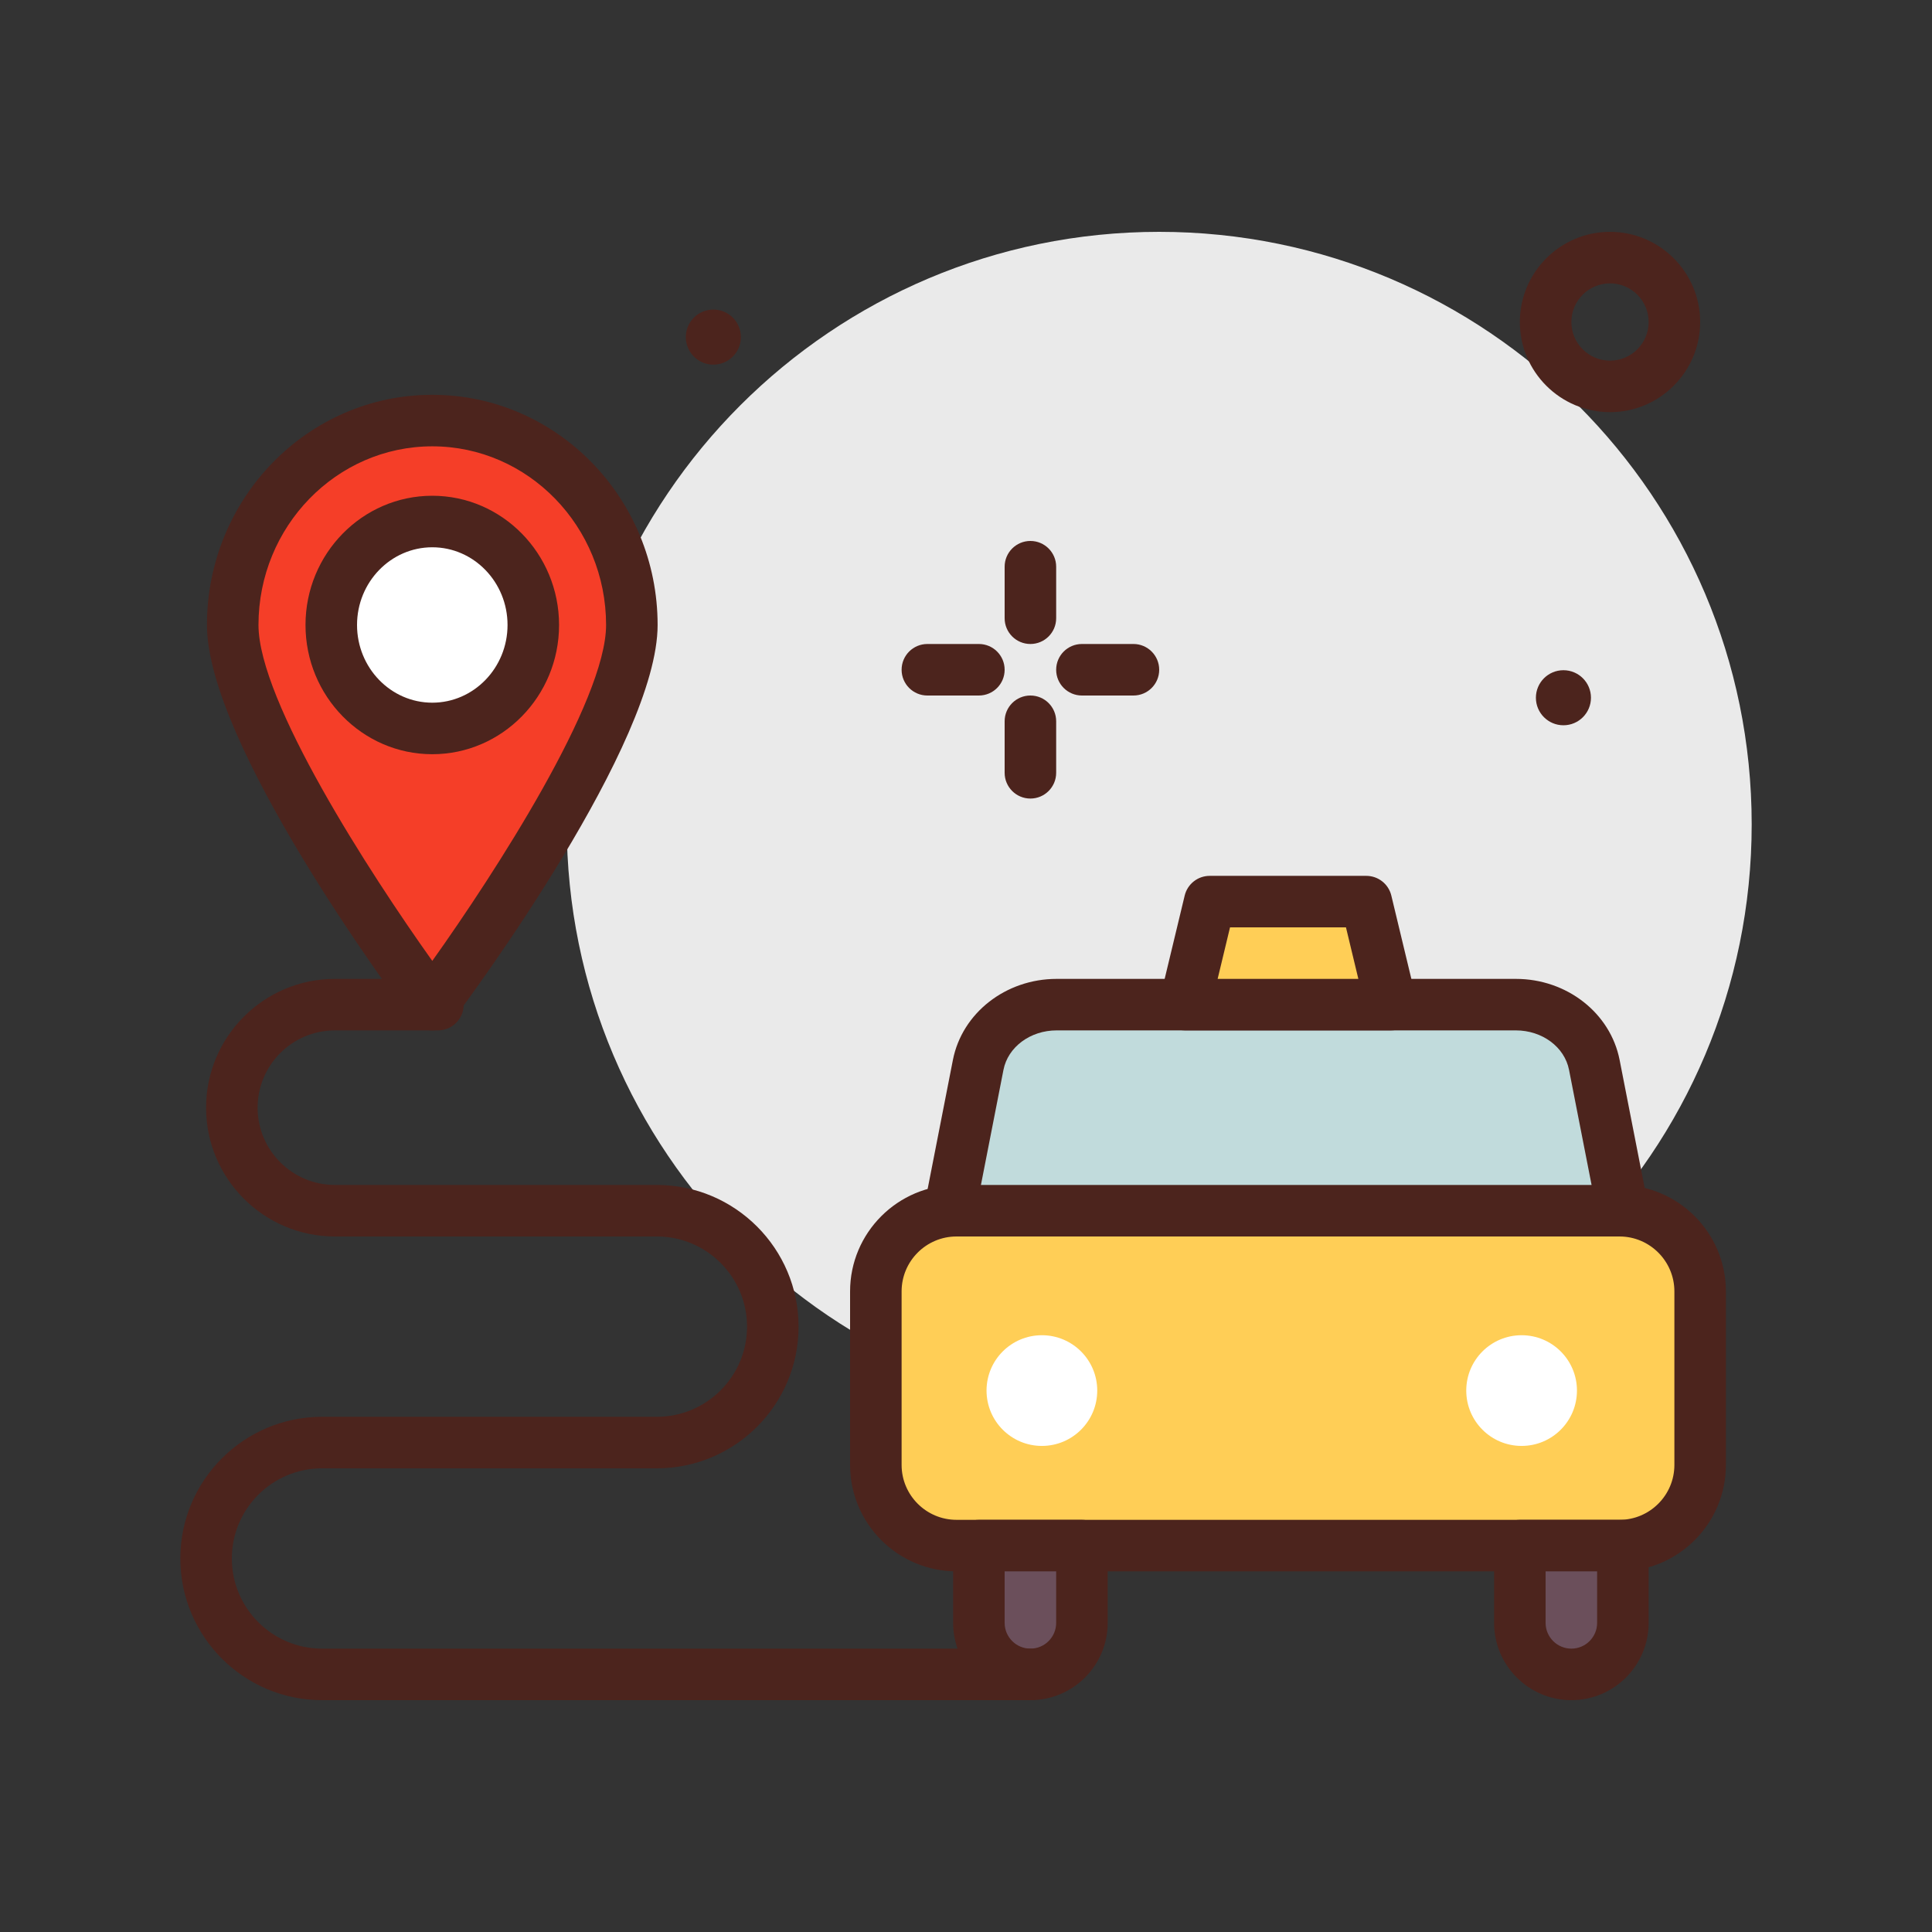<svg width="100" height="100" viewBox="0 0 100 100" fill="none" xmlns="http://www.w3.org/2000/svg">
<rect x="0" y="0" width="100" height="100" fill="#333333" stroke="none"/>
<path d="M60 73.333C76.937 73.333 90.667 59.603 90.667 42.667C90.667 25.73 76.937 12 60 12C43.063 12 29.334 25.73 29.334 42.667C29.334 59.603 43.063 73.333 60 73.333Z" fill="#EAEAEA"/>
<path d="M83.825 80H49.509C47.203 80 45.334 78.13 45.334 75.824V66.843C45.334 64.536 47.203 62.667 49.509 62.667H83.824C86.13 62.667 88 64.537 88 66.843V75.824C88 78.13 86.13 80 83.825 80Z" fill="#FFCE56"/>
<path d="M83.824 81.333H49.509C46.471 81.333 44 78.862 44 75.824V66.843C44 63.805 46.471 61.334 49.509 61.334H83.824C86.862 61.334 89.333 63.805 89.333 66.843V75.824C89.333 78.862 86.862 81.333 83.824 81.333ZM49.509 64C47.942 64 46.667 65.275 46.667 66.842V75.824C46.667 77.391 47.942 78.666 49.509 78.666H83.824C85.391 78.666 86.666 77.391 86.666 75.824V66.842C86.666 65.275 85.391 64 83.824 64H49.509Z" fill="#4C241D"/>
<path d="M78.461 52H54.692C52.695 52 50.984 53.314 50.631 55.119L49.153 62.667H84L82.522 55.119C82.169 53.314 80.458 52 78.461 52Z" fill="#C1DBDC"/>
<path d="M84 64H49.153C48.755 64 48.377 63.822 48.124 63.514C47.87 63.206 47.768 62.801 47.844 62.41L49.322 54.863C49.799 52.432 52.057 50.667 54.692 50.667H78.461C81.096 50.667 83.354 52.432 83.831 54.863L85.309 62.41C85.385 62.802 85.283 63.207 85.029 63.514C84.776 63.822 84.398 64 84 64ZM50.773 61.333H82.38L81.213 55.376C80.982 54.192 79.824 53.333 78.461 53.333H54.692C53.328 53.333 52.171 54.192 51.939 55.376L50.773 61.333Z" fill="#4C241D"/>
<path d="M78.758 74.841C80.34 74.841 81.623 73.558 81.623 71.976C81.623 70.393 80.34 69.111 78.758 69.111C77.175 69.111 75.893 70.393 75.893 71.976C75.893 73.558 77.175 74.841 78.758 74.841Z" fill="white"/>
<path d="M53.928 74.841C55.51 74.841 56.793 73.558 56.793 71.976C56.793 70.393 55.51 69.111 53.928 69.111C52.346 69.111 51.063 70.393 51.063 71.976C51.063 73.558 52.346 74.841 53.928 74.841Z" fill="white"/>
<path d="M53.334 86.667C51.861 86.667 50.667 85.473 50.667 84V80H56V84C56 85.473 54.806 86.667 53.334 86.667Z" fill="#6B4F5B"/>
<path d="M53.334 88C51.128 88 49.334 86.206 49.334 84V80C49.334 79.264 49.931 78.667 50.667 78.667H56C56.736 78.667 57.334 79.264 57.334 80V84C57.334 86.206 55.539 88 53.334 88ZM52 81.333V84C52 84.735 52.599 85.333 53.334 85.333C54.069 85.333 54.667 84.735 54.667 84V81.333H52Z" fill="#4C241D"/>
<path d="M81.334 86.667C79.861 86.667 78.667 85.473 78.667 84V80H84V84C84 85.473 82.806 86.667 81.334 86.667Z" fill="#6B4F5B"/>
<path d="M81.334 88C79.128 88 77.334 86.206 77.334 84V80C77.334 79.264 77.93 78.667 78.667 78.667H84C84.737 78.667 85.334 79.264 85.334 80V84C85.334 86.206 83.539 88 81.334 88ZM80 81.333V84C80 84.735 80.599 85.333 81.334 85.333C82.069 85.333 82.667 84.735 82.667 84V81.333H80Z" fill="#4C241D"/>
<path d="M53.333 33.333C52.597 33.333 52 32.736 52 32V29.333C52 28.597 52.597 28 53.333 28C54.07 28 54.667 28.597 54.667 29.333V32C54.667 32.736 54.07 33.333 53.333 33.333Z" fill="#4C241D"/>
<path d="M53.333 41.333C52.597 41.333 52 40.736 52 40V37.333C52 36.597 52.597 36 53.333 36C54.07 36 54.667 36.597 54.667 37.333V40C54.667 40.736 54.07 41.333 53.333 41.333Z" fill="#4C241D"/>
<path d="M58.667 36H56C55.264 36 54.667 35.403 54.667 34.667C54.667 33.93 55.264 33.333 56 33.333H58.667C59.403 33.333 60 33.93 60 34.667C60 35.403 59.403 36 58.667 36Z" fill="#4C241D"/>
<path d="M50.667 36H48C47.264 36 46.667 35.403 46.667 34.667C46.667 33.93 47.264 33.333 48 33.333H50.667C51.403 33.333 52 33.93 52 34.667C52 35.403 51.403 36 50.667 36Z" fill="#4C241D"/>
<path d="M83.334 21.333C80.761 21.333 78.667 19.24 78.667 16.667C78.667 14.094 80.761 12 83.334 12C85.907 12 88 14.094 88 16.667C88 19.24 85.907 21.333 83.334 21.333ZM83.334 14.667C82.231 14.667 81.334 15.564 81.334 16.667C81.334 17.77 82.231 18.667 83.334 18.667C84.437 18.667 85.334 17.77 85.334 16.667C85.334 15.564 84.437 14.667 83.334 14.667Z" fill="#4C241D"/>
<path d="M80.923 37.54C81.71 37.54 82.348 36.902 82.348 36.115C82.348 35.328 81.71 34.69 80.923 34.69C80.136 34.69 79.498 35.328 79.498 36.115C79.498 36.902 80.136 37.54 80.923 37.54Z" fill="#4C241D"/>
<path d="M36.923 18.874C37.71 18.874 38.348 18.235 38.348 17.448C38.348 16.661 37.71 16.023 36.923 16.023C36.136 16.023 35.498 16.661 35.498 17.448C35.498 18.235 36.136 18.874 36.923 18.874Z" fill="#4C241D"/>
<path d="M70.719 46.667H62.615L61.334 52H72L70.719 46.667Z" fill="#FFCE56"/>
<path d="M72 53.333H61.333C60.925 53.333 60.539 53.146 60.286 52.826C60.033 52.505 59.941 52.085 60.037 51.688L61.319 46.355C61.463 45.756 61.999 45.334 62.615 45.334H70.718C71.335 45.334 71.871 45.756 72.015 46.355L73.297 51.688C73.392 52.085 73.301 52.505 73.047 52.826C72.794 53.146 72.408 53.333 72 53.333ZM63.025 50.667H70.308L69.667 48H63.666L63.025 50.667Z" fill="#4C241D"/>
<path d="M32.705 32.349C32.705 38.193 22.375 52 22.375 52C22.375 52 12.045 38.193 12.045 32.349C12.045 26.506 16.67 21.768 22.375 21.768C28.08 21.768 32.705 26.505 32.705 32.349Z" fill="#F53E28"/>
<path d="M22.375 53.333C21.955 53.333 21.559 53.135 21.307 52.799C20.223 51.349 10.712 38.46 10.712 32.349C10.712 25.779 15.944 20.435 22.375 20.435C28.806 20.435 34.038 25.779 34.038 32.349C34.038 38.46 24.527 51.349 23.443 52.799C23.191 53.135 22.795 53.333 22.375 53.333ZM22.375 23.102C17.415 23.102 13.379 27.25 13.379 32.349C13.379 36.293 19.136 45.19 22.375 49.736C25.614 45.189 31.371 36.29 31.371 32.349C31.371 27.25 27.335 23.102 22.375 23.102Z" fill="#4C241D"/>
<path d="M22.375 37.705C25.263 37.705 27.604 35.307 27.604 32.349C27.604 29.391 25.263 26.993 22.375 26.993C19.487 26.993 17.146 29.391 17.146 32.349C17.146 35.307 19.487 37.705 22.375 37.705Z" fill="white"/>
<path d="M22.375 39.038C18.757 39.038 15.813 36.038 15.813 32.349C15.813 28.661 18.756 25.66 22.375 25.66C25.994 25.66 28.937 28.661 28.937 32.349C28.937 36.038 25.993 39.038 22.375 39.038ZM22.375 28.327C20.227 28.327 18.48 30.131 18.48 32.349C18.48 34.567 20.227 36.371 22.375 36.371C24.523 36.371 26.27 34.567 26.27 32.349C26.27 30.131 24.523 28.327 22.375 28.327Z" fill="#4C241D"/>
<path d="M53.334 88H16.667C12.623 88 9.334 84.71 9.334 80.667C9.334 76.623 12.623 73.333 16.667 73.333H34C36.573 73.333 38.667 71.24 38.667 68.667C38.667 66.094 36.573 64 34 64H17.334C13.658 64 10.667 61.009 10.667 57.333C10.667 53.658 13.658 50.667 17.334 50.667H22.667C23.403 50.667 24 51.264 24 52C24 52.736 23.403 53.333 22.667 53.333H17.334C15.128 53.333 13.334 55.128 13.334 57.333C13.334 59.539 15.128 61.333 17.334 61.333H34C38.044 61.333 41.334 64.623 41.334 68.667C41.334 72.71 38.044 76 34 76H16.667C14.094 76 12 78.094 12 80.667C12 83.24 14.094 85.333 16.667 85.333H53.334C54.07 85.333 54.667 85.93 54.667 86.667C54.667 87.403 54.07 88 53.334 88Z" fill="#4C241D"/>
</svg>
